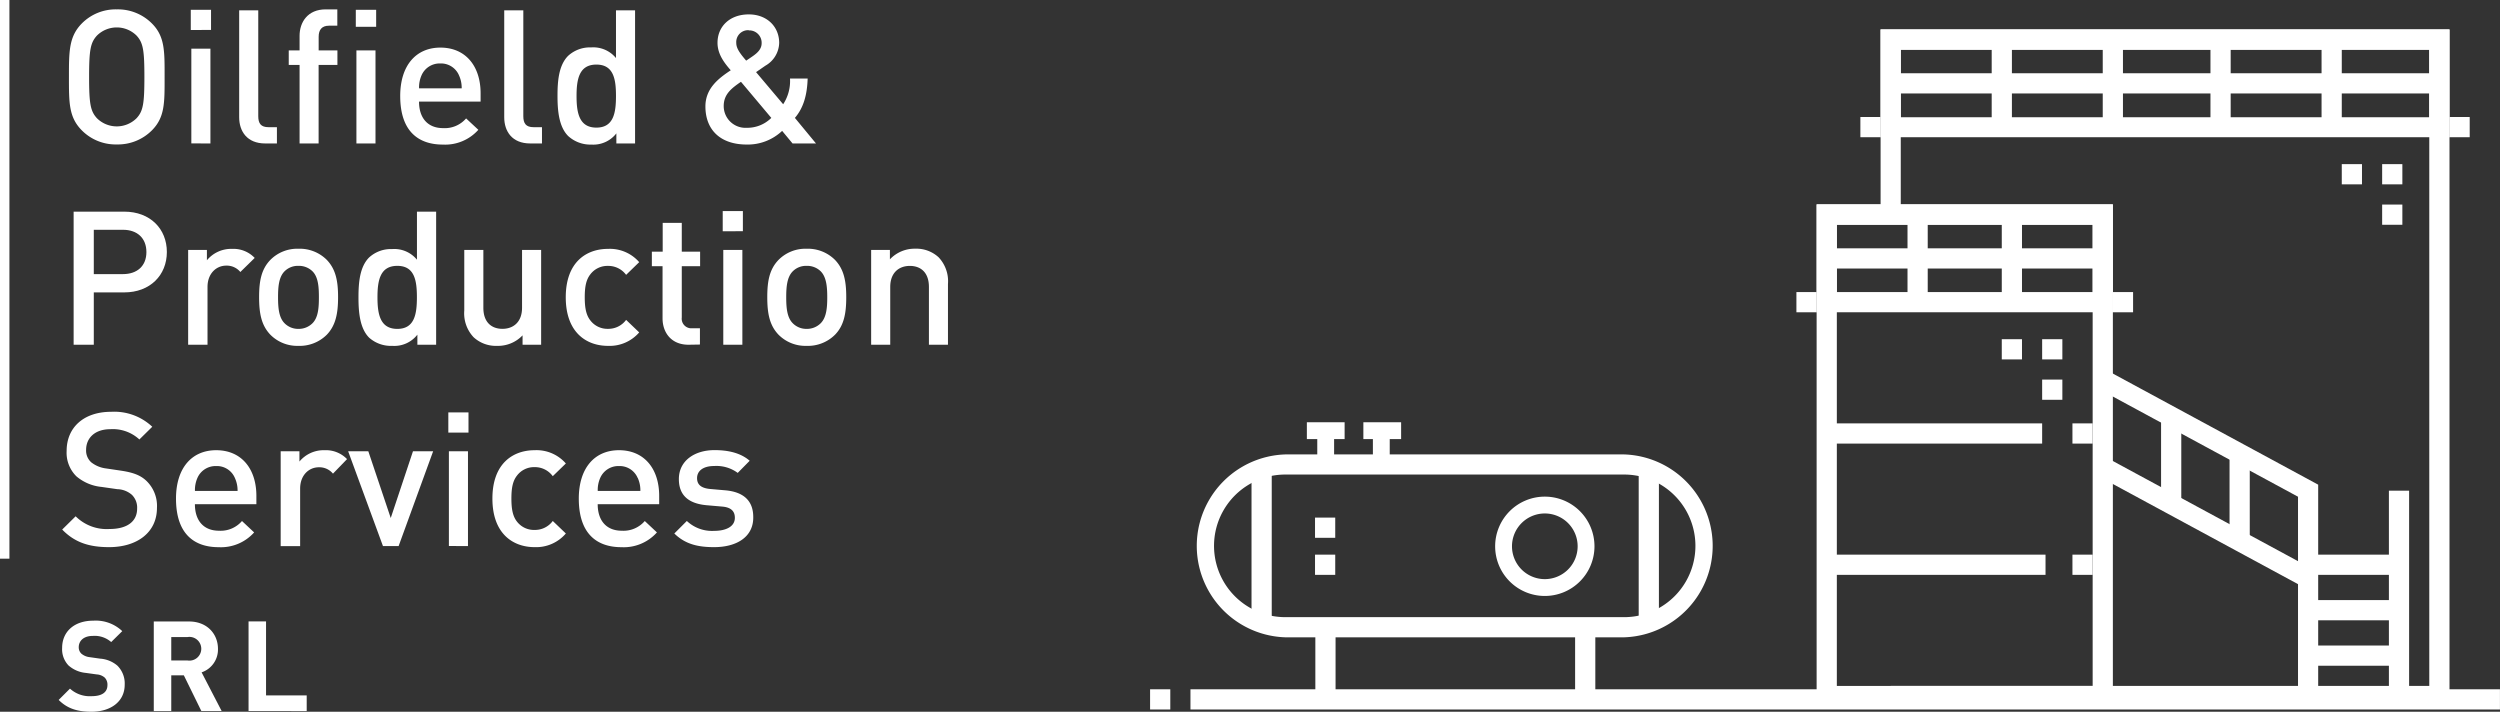 <svg xmlns="http://www.w3.org/2000/svg" viewBox="0 0 533.09 151.77"><rect x="0" y="0" width="533.09" height="151.77" fill="#333333" stroke="none"/><defs><style>.cls-1{fill:#fff;}</style></defs><title>Recurso 36</title><g id="Capa_2" data-name="Capa 2"><g id="Capa_1-2" data-name="Capa 1"><path class="cls-1" d="M346.32,135.9H274.08a19.51,19.51,0,0,1,0-39h72.24a19.51,19.51,0,0,1,0,39Zm-72.24-34.71a15.2,15.2,0,0,0,0,30.41h72.24a15.2,15.2,0,0,0,0-30.41Z"/><rect class="cls-1" x="266.87" y="99.92" width="4.31" height="33.13"/><rect class="cls-1" x="280.89" y="91.85" width="3.59" height="5.33"/><rect class="cls-1" x="278.67" y="90.04" width="8.05" height="3.59"/><rect class="cls-1" x="290.72" y="90.04" width="8.05" height="3.59"/><rect class="cls-1" x="349.43" y="99.92" width="4.31" height="33.13"/><path class="cls-1" d="M329.41,127.08A10.59,10.59,0,1,1,340,116.49,10.59,10.59,0,0,1,329.41,127.08Zm0-17.59a7,7,0,1,0,7,7,7,7,0,0,0-7-7Z"/><rect class="cls-1" x="292.75" y="91.85" width="3.59" height="5.33"/><rect class="cls-1" x="335.87" y="133.37" width="4.31" height="15.05"/><rect class="cls-1" x="280.48" y="133.37" width="4.31" height="15.05"/><rect class="cls-1" x="280.41" y="118.27" width="4.31" height="4.31"/><rect class="cls-1" x="280.41" y="110.37" width="4.31" height="4.31"/><path class="cls-1" d="M450.54,150.57H387.37v-107h63.17Zm-58.86-4.31h54.55V47.92H391.68Z"/><path class="cls-1" d="M450.54,66.59H387.37v-23h63.17Zm-58.86-4.31h54.55V47.92H391.68Z"/><path class="cls-1" d="M522.32,29.26H401v-23H522.32ZM405.32,25H518V10.6H405.32Z"/><polygon class="cls-1" points="522.32 150.57 403.16 150.57 403.16 146.26 518.01 146.26 518.01 10.6 405.31 10.6 405.31 45.77 401.01 45.77 401.01 6.29 522.32 6.29 522.32 150.57"/><rect class="cls-1" x="403.16" y="15.62" width="117" height="4.31"/><rect class="cls-1" x="253.85" y="146.98" width="279.23" height="4.31"/><rect class="cls-1" x="389.52" y="52.95" width="58.86" height="4.31"/><rect class="cls-1" x="389.52" y="90.28" width="45.94" height="4.31"/><rect class="cls-1" x="424.7" y="8.44" width="4.31" height="18.66"/><rect class="cls-1" x="406.75" y="45.77" width="4.31" height="18.66"/><rect class="cls-1" x="426.85" y="45.77" width="4.31" height="18.66"/><rect class="cls-1" x="492.89" y="118.27" width="18.66" height="4.31"/><rect class="cls-1" x="492.89" y="127.96" width="18.66" height="4.31"/><rect class="cls-1" x="492.89" y="137.65" width="18.66" height="4.31"/><rect class="cls-1" x="509.4" y="104.63" width="4.31" height="43.79"/><polygon class="cls-1" points="494.32 148.42 490.02 148.42 490.02 105.92 447.36 82.84 449.41 79.05 494.32 103.35 494.32 148.42"/><rect class="cls-1" x="468.12" y="86.54" width="4.31" height="49.78" transform="translate(148.51 472.05) rotate(-61.59)"/><rect class="cls-1" x="448.38" y="8.44" width="4.31" height="18.66"/><rect class="cls-1" x="495.04" y="8.44" width="4.31" height="18.66"/><rect class="cls-1" x="471.35" y="8.44" width="4.31" height="18.66"/><rect class="cls-1" x="460.82" y="88.84" width="4.31" height="18.66"/><rect class="cls-1" x="475.42" y="96.74" width="4.31" height="18.66"/><rect class="cls-1" x="389.52" y="118.27" width="46.66" height="4.31"/><rect class="cls-1" x="245.24" y="146.98" width="4.31" height="4.31"/><rect class="cls-1" x="441.92" y="90.28" width="4.31" height="4.31"/><rect class="cls-1" x="435.46" y="80.94" width="4.31" height="4.31"/><rect class="cls-1" x="450.54" y="62.28" width="4.31" height="4.31"/><rect class="cls-1" x="383.06" y="62.28" width="4.31" height="4.31"/><rect class="cls-1" x="435.46" y="72.33" width="4.31" height="4.31"/><rect class="cls-1" x="426.85" y="72.33" width="4.31" height="4.31"/><rect class="cls-1" x="507.96" y="43.62" width="4.31" height="4.31"/><rect class="cls-1" x="507.96" y="35" width="4.31" height="4.31"/><rect class="cls-1" x="499.35" y="35" width="4.31" height="4.31"/><rect class="cls-1" x="441.92" y="118.27" width="4.31" height="4.31"/><rect class="cls-1" x="396.7" y="24.95" width="4.31" height="4.31"/><rect class="cls-1" x="522.32" y="24.95" width="4.31" height="4.31"/><path class="cls-1" d="M32.39,27.8a10.24,10.24,0,0,1-7.49,3,10.15,10.15,0,0,1-7.45-3C14.66,25,14.7,21.86,14.7,16.4s0-8.61,2.75-11.4A10.15,10.15,0,0,1,24.9,2a10.24,10.24,0,0,1,7.49,3c2.79,2.79,2.71,5.94,2.71,11.4S35.18,25,32.39,27.8ZM29.12,7.59a6,6,0,0,0-8.45,0C19.28,9.11,19,10.7,19,16.4s.28,7.29,1.67,8.81a6,6,0,0,0,8.45,0c1.4-1.51,1.67-3.11,1.67-8.81S30.52,9.11,29.12,7.59Z"/><path class="cls-1" d="M40.68,6.39V2.09H45v4.3Zm.12,24.19V10.38h4.07V30.59Z"/><path class="cls-1" d="M56.55,30.59C52.68,30.59,51,28,51,25V2.21h4.07V24.77c0,1.55.56,2.35,2.19,2.35h1.79v3.47Z"/><path class="cls-1" d="M67.94,13.85V30.59H63.88V13.85H61.57V10.74h2.31V7.63C63.88,4.72,65.63,2,69.42,2h2.51V5.48H70.14c-1.51,0-2.19.88-2.19,2.35v2.91h4v3.11Zm7.93-8.13V2.09h4.34V5.72ZM76,30.59V10.74h4.07V30.59Z"/><path class="cls-1" d="M89.35,21.66c0,3.47,1.83,5.66,5.14,5.66a6,6,0,0,0,4.9-2.07L102,27.68a9.48,9.48,0,0,1-7.57,3.15c-5.06,0-9.09-2.67-9.09-10.36,0-6.54,3.39-10.32,8.57-10.32,5.42,0,8.57,4,8.57,9.73v1.79Zm8.53-5.58a4.17,4.17,0,0,0-4-2.55,4.22,4.22,0,0,0-4,2.55,6.38,6.38,0,0,0-.52,2.75h9.09A6.37,6.37,0,0,0,97.88,16.08Z"/><path class="cls-1" d="M113.06,30.59c-3.87,0-5.54-2.59-5.54-5.58V2.21h4.07V24.77c0,1.55.56,2.35,2.19,2.35h1.79v3.47Z"/><path class="cls-1" d="M131.43,30.59V28.44a6.22,6.22,0,0,1-5.34,2.39A7,7,0,0,1,121.15,29c-2-2-2.27-5.5-2.27-8.57s.24-6.5,2.27-8.53a6.89,6.89,0,0,1,4.9-1.79,6.25,6.25,0,0,1,5.3,2.27V2.21h4.07V30.59Zm-4.26-16.82c-3.67,0-4.23,3.11-4.23,6.7s.56,6.74,4.23,6.74,4.18-3.15,4.18-6.74S130.84,13.77,127.17,13.77Z"/><path class="cls-1" d="M169,30.59l-2.22-2.68a10.66,10.66,0,0,1-7.55,2.91c-5.67,0-8.81-3.18-8.81-8.13,0-3.79,2.72-5.94,5.4-7.7C154.6,13.57,153,11.66,153,9.13c0-3.49,2.61-6.06,6.67-6.06,3.87,0,6.48,2.61,6.48,6.09A5.75,5.75,0,0,1,163.22,14l-2,1.38L167,22.23a9.06,9.06,0,0,0,1.46-5.48h3.76c-.11,3.49-.88,6.25-2.72,8.39L174,30.59ZM158,17.44c-2,1.38-3.68,2.64-3.68,5.17a4.64,4.64,0,0,0,4.94,4.64,7.24,7.24,0,0,0,5.21-2.11Zm1.69-11A2.53,2.53,0,0,0,157,9.17c0,1.11.73,2.15,2.11,3.76.42-.27,1.3-.88,1.3-.88,1.07-.73,2-1.57,2-2.84A2.64,2.64,0,0,0,159.66,6.48Z"/><path class="cls-1" d="M26.49,62.35H20V73.51h-4.3V45.13H26.49c5.54,0,9.09,3.67,9.09,8.61S32,62.35,26.49,62.35ZM26.25,49H20v9.45h6.22c3,0,5-1.71,5-4.7S29.24,49,26.25,49Z"/><path class="cls-1" d="M51.25,58a3.75,3.75,0,0,0-3-1.36c-2.19,0-4,1.75-4,4.54V73.51H40.12V53.3h4V55.5a6.71,6.71,0,0,1,5.38-2.43A6.25,6.25,0,0,1,54.31,55Z"/><path class="cls-1" d="M69.7,71.36a8.18,8.18,0,0,1-6.06,2.39,8.08,8.08,0,0,1-6-2.39c-1.91-2-2.39-4.54-2.39-8s.48-5.94,2.39-7.93a8.08,8.08,0,0,1,6-2.39,8.18,8.18,0,0,1,6.06,2.39c1.91,2,2.39,4.54,2.39,7.93S71.61,69.37,69.7,71.36ZM66.63,57.85a4.12,4.12,0,0,0-3-1.16,4,4,0,0,0-2.95,1.16c-1.24,1.24-1.39,3.35-1.39,5.54s.16,4.31,1.39,5.54a4.06,4.06,0,0,0,2.95,1.2,4.15,4.15,0,0,0,3-1.2C67.87,67.69,68,65.58,68,63.39S67.87,59.08,66.63,57.85Z"/><path class="cls-1" d="M89,73.51V71.36a6.22,6.22,0,0,1-5.34,2.39A7,7,0,0,1,78.71,72c-2-2-2.27-5.5-2.27-8.57s.24-6.5,2.27-8.53a6.89,6.89,0,0,1,4.9-1.79,6.25,6.25,0,0,1,5.3,2.27V45.13H93V73.51ZM84.72,56.69c-3.67,0-4.23,3.11-4.23,6.7s.56,6.74,4.23,6.74,4.18-3.15,4.18-6.74S88.39,56.69,84.72,56.69Z"/><path class="cls-1" d="M111.43,73.51v-2A7.23,7.23,0,0,1,106,73.75a7,7,0,0,1-5-1.83,7.42,7.42,0,0,1-2-5.7V53.3h4.07V65.62c0,3.15,1.79,4.5,4.07,4.5s4.18-1.4,4.18-4.5V53.3h4.07V73.51Z"/><path class="cls-1" d="M129.64,73.75c-4.54,0-9-2.79-9-10.36s4.46-10.32,9-10.32a8.29,8.29,0,0,1,6.66,2.83l-2.79,2.71a4.71,4.71,0,0,0-3.87-1.91,4.56,4.56,0,0,0-3.75,1.79c-.88,1.12-1.2,2.55-1.2,4.9s.32,3.83,1.2,4.94a4.56,4.56,0,0,0,3.75,1.79,4.7,4.7,0,0,0,3.87-1.91l2.79,2.67A8.33,8.33,0,0,1,129.64,73.75Z"/><path class="cls-1" d="M146.82,73.51c-3.79,0-5.54-2.71-5.54-5.62V56.77H139V53.66h2.31V47.52h4.07v6.14h3.91v3.11h-3.91V67.69A2.05,2.05,0,0,0,147.58,70h1.67v3.47Z"/><path class="cls-1" d="M154.11,49.32V45h4.3v4.3Zm.12,24.19V53.3h4.07V73.51Z"/><path class="cls-1" d="M178.07,71.36A8.18,8.18,0,0,1,172,73.75a8.08,8.08,0,0,1-6-2.39c-1.91-2-2.39-4.54-2.39-8s.48-5.94,2.39-7.93a8.08,8.08,0,0,1,6-2.39,8.18,8.18,0,0,1,6.06,2.39c1.91,2,2.39,4.54,2.39,7.93S180,69.37,178.07,71.36ZM175,57.85a4.12,4.12,0,0,0-3-1.16,4,4,0,0,0-2.95,1.16c-1.24,1.24-1.4,3.35-1.4,5.54s.16,4.31,1.4,5.54a4.06,4.06,0,0,0,2.95,1.2,4.15,4.15,0,0,0,3-1.2c1.24-1.24,1.4-3.35,1.4-5.54S176.23,59.08,175,57.85Z"/><path class="cls-1" d="M198.08,73.51V61.2c0-3.15-1.79-4.5-4.07-4.5s-4.18,1.4-4.18,4.5V73.51h-4.07V53.3h4v2a7.23,7.23,0,0,1,5.38-2.27,7,7,0,0,1,5,1.83,7.42,7.42,0,0,1,2,5.7V73.51Z"/><path class="cls-1" d="M23.26,116.67c-4.26,0-7.33-1-10-3.75l2.87-2.83a9.36,9.36,0,0,0,7.25,2.71c3.71,0,5.86-1.59,5.86-4.34a3.82,3.82,0,0,0-1.12-2.95,4.93,4.93,0,0,0-3.11-1.2l-3.35-.48a9.72,9.72,0,0,1-5.38-2.27,7.06,7.06,0,0,1-2.07-5.42c0-4.94,3.59-8.33,9.49-8.33A11.82,11.82,0,0,1,32.47,91l-2.75,2.71a8.33,8.33,0,0,0-6.18-2.19c-3.35,0-5.18,1.91-5.18,4.42a3.38,3.38,0,0,0,1.08,2.63,6.34,6.34,0,0,0,3.19,1.32l3.23.48c2.63.4,4.1,1,5.3,2.11a7.42,7.42,0,0,1,2.31,5.82C33.47,113.57,29.2,116.67,23.26,116.67Z"/><path class="cls-1" d="M41.56,107.51c0,3.47,1.83,5.66,5.14,5.66a6,6,0,0,0,4.9-2.07l2.59,2.43a9.48,9.48,0,0,1-7.57,3.15c-5.06,0-9.09-2.67-9.09-10.36C37.53,99.77,40.92,96,46.1,96c5.42,0,8.57,4,8.57,9.73v1.79Zm8.53-5.58a4.16,4.16,0,0,0-4-2.55,4.22,4.22,0,0,0-4,2.55,6.4,6.4,0,0,0-.52,2.75h9.09A6.37,6.37,0,0,0,50.09,101.93Z"/><path class="cls-1" d="M71,101a3.75,3.75,0,0,0-3-1.36c-2.19,0-4,1.75-4,4.54v12.28H59.85V96.23h4v2.19A6.71,6.71,0,0,1,69.22,96,6.25,6.25,0,0,1,74,97.9Z"/><path class="cls-1" d="M85,116.44H81.66L74.24,96.23h4.3l4.78,14.23,4.74-14.23h4.3Z"/><path class="cls-1" d="M95.6,92.24v-4.3h4.3v4.3Zm.12,24.19V96.23h4.07v20.21Z"/><path class="cls-1" d="M114,116.67c-4.54,0-9-2.79-9-10.36S109.47,96,114,96a8.29,8.29,0,0,1,6.66,2.83l-2.79,2.71A4.71,4.71,0,0,0,114,99.61a4.56,4.56,0,0,0-3.75,1.79c-.88,1.12-1.2,2.55-1.2,4.9s.32,3.83,1.2,4.94A4.56,4.56,0,0,0,114,113a4.7,4.7,0,0,0,3.87-1.91l2.79,2.67A8.33,8.33,0,0,1,114,116.67Z"/><path class="cls-1" d="M127.45,107.51c0,3.47,1.83,5.66,5.14,5.66a6,6,0,0,0,4.9-2.07l2.59,2.43a9.48,9.48,0,0,1-7.57,3.15c-5.06,0-9.09-2.67-9.09-10.36,0-6.54,3.39-10.32,8.57-10.32,5.42,0,8.57,4,8.57,9.73v1.79Zm8.53-5.58a4.17,4.17,0,0,0-4-2.55,4.22,4.22,0,0,0-4,2.55,6.4,6.4,0,0,0-.52,2.75h9.09A6.38,6.38,0,0,0,136,101.93Z"/><path class="cls-1" d="M152.28,116.67c-3.31,0-6.1-.56-8.49-2.91l2.67-2.67a7.84,7.84,0,0,0,5.82,2.11c2.47,0,4.42-.88,4.42-2.79,0-1.35-.76-2.23-2.71-2.39l-3.23-.28c-3.79-.32-6-2-6-5.58,0-3.95,3.39-6.18,7.61-6.18,3,0,5.62.64,7.49,2.27l-2.55,2.59a7.64,7.64,0,0,0-5-1.47c-2.43,0-3.67,1.08-3.67,2.59,0,1.2.64,2.11,2.79,2.31l3.19.28c3.79.32,6,2.11,6,5.7C160.69,114.48,157.1,116.67,152.28,116.67Z"/><path class="cls-1" d="M19.51,151.77c-2.9,0-5.1-.62-7-2.52l2.41-2.41a6.26,6.26,0,0,0,4.61,1.61c2.2,0,3.38-.83,3.38-2.36a2.13,2.13,0,0,0-.59-1.61,2.85,2.85,0,0,0-1.69-.67l-2.31-.32a6.48,6.48,0,0,1-3.7-1.58,5,5,0,0,1-1.37-3.76c0-3.41,2.52-5.8,6.65-5.8a8.19,8.19,0,0,1,6.17,2.23l-2.36,2.33a5.32,5.32,0,0,0-3.92-1.31c-2,0-3,1.1-3,2.41a1.85,1.85,0,0,0,.56,1.37,3.29,3.29,0,0,0,1.77.75l2.25.32a6.32,6.32,0,0,1,3.65,1.48A5.35,5.35,0,0,1,26.59,146C26.59,149.68,23.51,151.77,19.51,151.77Z"/><path class="cls-1" d="M42.93,151.61,39.2,144H36.52v7.62H32.79v-19.1h7.49c3.89,0,6.2,2.66,6.2,5.85a5.14,5.14,0,0,1-3.49,5l4.27,8.24ZM40,135.84H36.52v5H40a2.53,2.53,0,1,0,0-5Z"/><path class="cls-1" d="M53,151.61v-19.1h3.73v15.78h8.67v3.33Z"/><rect class="cls-1" width="2.01" height="119.13"/></g></g></svg>